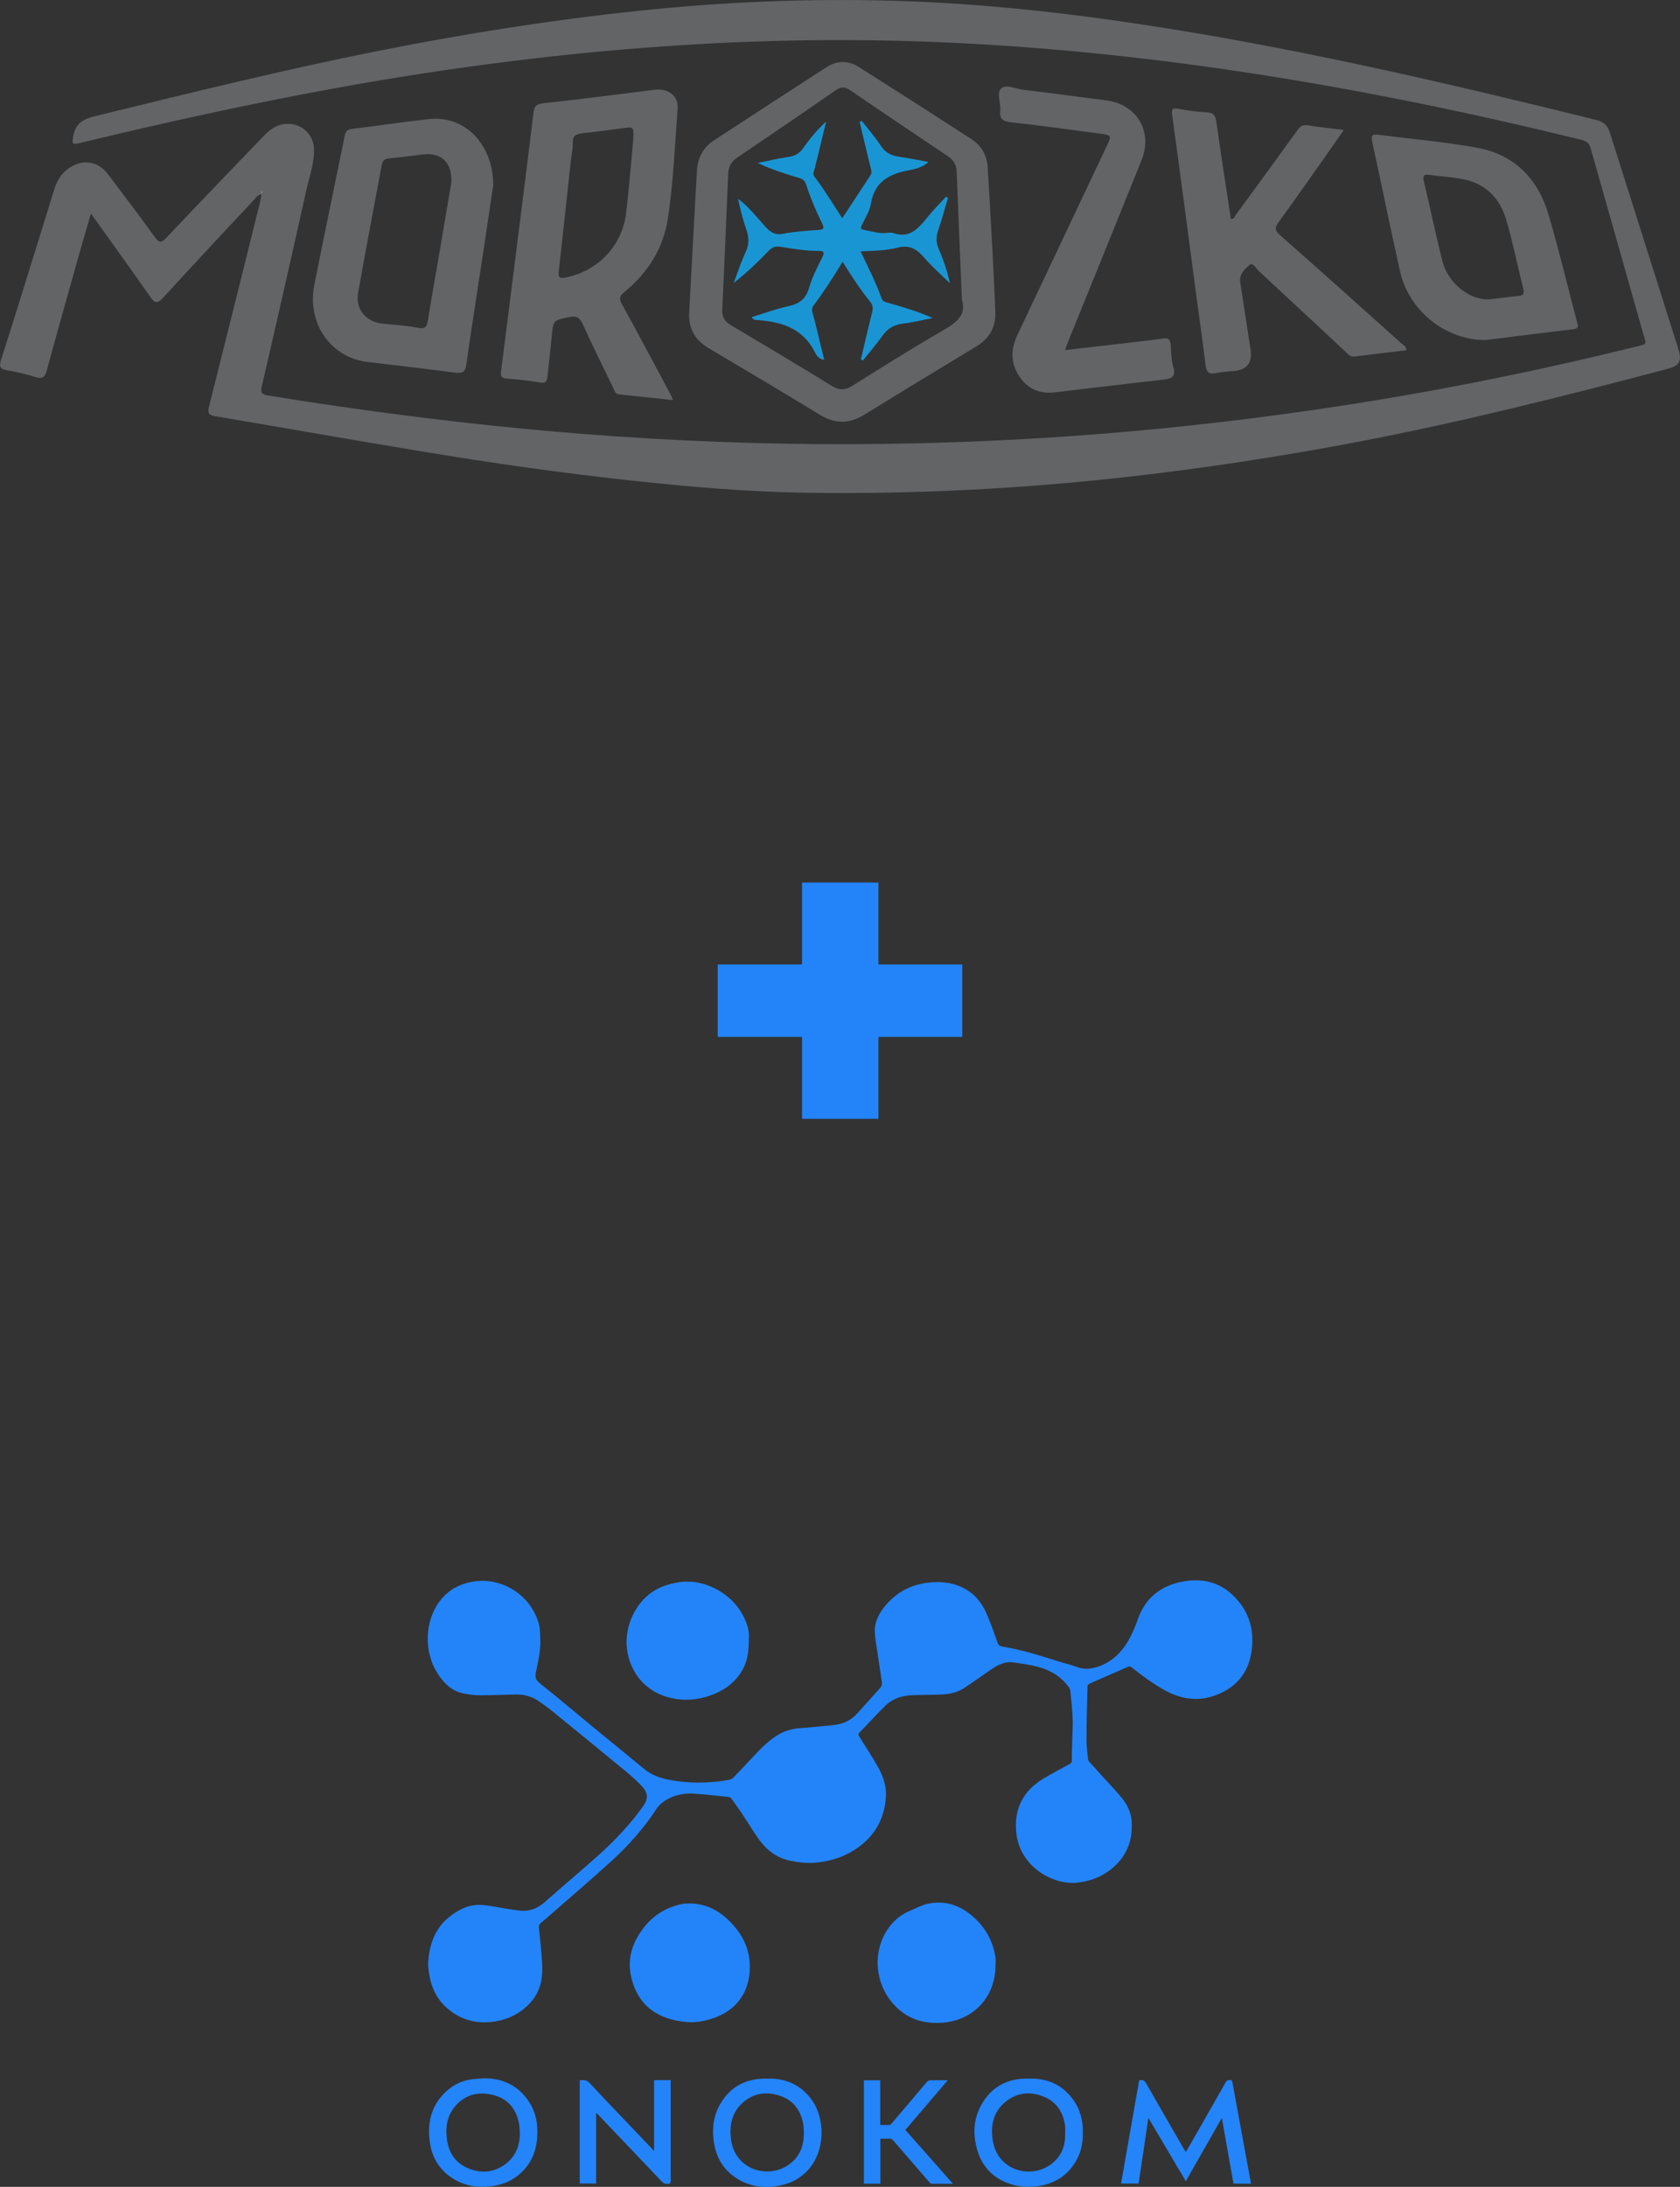 <?xml version="1.0" encoding="UTF-8"?>
<svg id="_Слой_1" data-name=" Слой 1" xmlns="http://www.w3.org/2000/svg" viewBox="0 0 243.88 317.22">
  <rect x="0" y="0" width="243.88" height="317.22" fill="#333333" stroke="none"/>
  <defs>
    <style>
      .cls-1 {
        fill: #2384f9;
      }

      .cls-1, .cls-2, .cls-3, .cls-4, .cls-5, .cls-6 {
        stroke-width: 0px;
      }

      .cls-7 {
        isolation: isolate;
      }

      .cls-2 {
        fill: #2384fa;
      }

      .cls-3 {
        fill: #1a95d3;
      }

      .cls-4 {
        fill: #2484fa;
      }

      .cls-5 {
        fill: #fff;
      }

      .cls-6 {
        fill: #636466;
      }
    </style>
  </defs>
  <g id="_Слой_1-2" data-name=" Слой 1-2">
    <g>
      <path class="cls-2" d="m78.43,237.83c.08,1.6-.32,3.19-.64,4.78-.15.74.02,1.13.63,1.61,2.65,2.1,5.23,4.3,7.85,6.45,2.41,1.98,4.84,3.94,7.24,5.93,1.05.87,2.25,1.3,3.56,1.56,2.94.58,5.88.54,8.81,0,.19-.03.4-.13.53-.26,1.02-1.05,2.03-2.11,3.02-3.18,1.09-1.17,2.22-2.3,3.6-3.12.89-.53,1.87-.8,2.9-.9,1.81-.17,3.63-.28,5.44-.52,1.23-.16,2.28-.75,3.12-1.68,1.09-1.22,2.18-2.43,3.27-3.64.23-.25.31-.53.26-.87-.24-1.56-.47-3.12-.7-4.67-.12-.83-.28-1.66-.32-2.49-.09-1.49.57-2.76,1.48-3.86,1.87-2.28,4.33-3.38,7.27-3.47,1.89-.06,3.63.37,5.15,1.5,1.17.87,1.91,2.08,2.46,3.4.53,1.28,1,2.59,1.46,3.89.12.33.27.49.64.55,2.92.46,5.72,1.38,8.53,2.26.78.24,1.58.42,2.34.71,1.27.48,2.47.23,3.65-.27,1.77-.76,3.01-2.1,3.92-3.74.5-.91.92-1.88,1.26-2.87,1.05-3.06,3.24-4.83,6.31-5.47,2.7-.56,5.24-.13,7.36,1.81,2.27,2.07,3.2,4.68,2.92,7.69-.26,2.79-1.49,5.04-4.06,6.4-2.91,1.55-5.78,1.39-8.64-.19-1.69-.94-3.23-2.09-4.74-3.28-.21-.17-.37-.18-.62-.08-1.84.81-3.68,1.6-5.52,2.41-.13.06-.29.24-.3.36-.07,2.6-.14,5.2-.15,7.8,0,.92.13,1.84.22,2.77.01.15.1.3.2.42.7.79,1.4,1.56,2.1,2.33.87.96,1.79,1.9,2.61,2.9.78.95,1.32,2.07,1.42,3.31.21,2.67-.6,4.97-2.65,6.76-1.45,1.27-3.15,1.97-5.07,2.21-3.77.48-8.58-2.41-9.03-7.3-.32-3.51,1.07-6.09,4.07-7.85,1.22-.72,2.46-1.38,3.7-2.05.22-.12.3-.25.3-.5,0-1.08.04-2.16.07-3.24.02-.95.1-1.9.06-2.84-.06-1.34-.21-2.67-.34-4.01-.02-.19-.12-.4-.23-.56-1.1-1.53-2.64-2.45-4.42-2.93-1.2-.32-2.45-.49-3.69-.66-.92-.12-1.79.18-2.58.66-.71.43-1.37.92-2.05,1.39-.8.55-1.6,1.12-2.41,1.65-.96.63-2.05.89-3.18.95-1.16.06-2.31.06-3.47.08-1.16.02-2.33.07-3.39.58-.51.25-1.02.55-1.41.95-1.29,1.28-2.52,2.61-3.78,3.92-.19.2-.19.33-.05.56.93,1.47,1.88,2.93,2.74,4.45.8,1.4,1.28,2.94,1.13,4.58-.27,3.05-1.68,5.48-4.22,7.22-1.76,1.2-3.71,1.84-5.82,2.05-1.29.13-2.54,0-3.8-.26-1.93-.39-3.41-1.49-4.53-3.04-.9-1.24-1.68-2.57-2.53-3.84-.49-.73-1.01-1.43-1.52-2.14-.07-.1-.2-.2-.31-.22-1.71-.18-3.41-.4-5.12-.5-1.25-.07-2.48.12-3.62.69-.76.37-1.4.89-1.87,1.6-1.8,2.74-3.95,5.17-6.36,7.37-2.84,2.6-5.77,5.09-8.67,7.63-.57.5-1.13,1.01-1.72,1.48-.26.21-.29.46-.26.74.17,1.89.42,3.78.48,5.67.06,1.82-.35,3.55-1.6,4.99-1.46,1.68-3.32,2.61-5.49,2.91-2.47.34-4.71-.25-6.63-1.88-1.56-1.32-2.39-3.05-2.7-5.04-.09-.57-.18-1.16-.14-1.74.18-2.52.96-4.81,2.98-6.47,1.34-1.1,2.88-1.88,4.67-1.8,1.21.06,2.4.34,3.6.52.76.11,1.51.27,2.27.32,1.32.08,2.44-.39,3.44-1.29,2.28-2.03,4.63-3.99,6.93-6.02,2.7-2.37,5.22-4.91,7.31-7.85.74-1.04.74-1.89-.12-2.84-.68-.74-1.44-1.42-2.21-2.07-3.58-2.95-7.18-5.89-10.78-8.82-.59-.48-1.2-.92-1.81-1.36-1.01-.73-2.15-1.14-3.41-1.12-1.77.02-3.54.11-5.31.11-.79,0-1.58-.09-2.36-.24-1.76-.34-2.94-1.51-3.86-2.96-1.98-3.09-1.85-7.5.28-10.38,1.33-1.8,3.19-2.72,5.37-2.97,3.27-.38,6.65,1.38,8.26,4.26.82,1.48,1.02,2.29,1.02,4.2h0Z"/>
      <path class="cls-2" d="m108.7,237.68c0,1.65-.13,3.09-.85,4.42-1.18,2.17-3.09,3.38-5.4,4.05-1.2.35-2.44.48-3.68.37-4.79-.43-7.37-3.83-7.77-7.45-.37-3.42,1.5-7.11,4.47-8.61,1.06-.53,2.19-.82,3.38-.98,3.2-.44,7.26,1.47,9.03,4.88.57,1.1.92,2.25.83,3.33h0Z"/>
      <path class="cls-2" d="m144.51,285.07c0,4.69-3.25,7.97-7.64,8.33-2.71.22-5.11-.49-7.01-2.51-3.08-3.27-3.28-8.38-.49-11.72.75-.89,1.66-1.56,2.74-2,.82-.33,1.61-.79,2.46-.99,2.45-.57,4.63.11,6.53,1.71,1.88,1.58,3.03,3.6,3.41,6.03.06.38,0,.78,0,1.17h0Z"/>
      <path class="cls-2" d="m100.19,276.12c2.31.01,4.23,1.04,5.85,2.69,1.78,1.82,2.84,3.99,2.81,6.57-.05,3.88-2.19,6.45-5.68,7.5-1.13.34-2.28.53-3.45.43-3.9-.31-7.2-2.14-8.15-6.82-.49-2.43.24-4.66,1.7-6.63,1.45-1.97,3.4-3.21,5.81-3.68.34-.07.7-.04,1.13-.07h0Z"/>
      <path class="cls-4" d="m165.37,301.77c.52-.14.79.04,1.03.46,1.82,3.21,3.68,6.4,5.52,9.59.06.11.13.21.21.35.09-.15.17-.27.25-.4,1.85-3.23,3.71-6.46,5.54-9.71.22-.39.5-.35.81-.32.06,0,.14.15.16.24.79,4.26,1.57,8.52,2.35,12.78.12.66.24,1.31.36,1.99h-2.54c-.56-3.14-1.11-6.28-1.69-9.53-1.77,3.11-3.49,6.12-5.23,9.18-1.81-3.05-3.59-6.07-5.43-9.18-.48,3.23-.95,6.35-1.42,9.51h-2.55c.88-5,1.76-9.99,2.63-14.97h0Z"/>
      <path class="cls-4" d="m149.39,301.52c2.75-.07,4.96.95,6.53,3.24.87,1.28,1.25,2.72,1.28,4.27.03,1.46-.16,2.87-.85,4.17-1.3,2.45-3.39,3.69-6.12,3.97-1.43.15-2.82-.04-4.13-.57-2.11-.86-3.52-2.4-4.19-4.58-.8-2.63-.58-5.16,1.02-7.45,1.41-2.02,3.43-3,5.89-3.05h.59Zm5.23,7.81c0-.32.04-.64,0-.95-.27-1.96-1.23-3.48-3.09-4.24-1.92-.78-3.82-.64-5.49.68-1.85,1.46-2.27,3.48-1.92,5.69.68,4.26,5.25,5.55,8.21,3.6,1.69-1.11,2.38-2.77,2.29-4.77h0Z"/>
      <path class="cls-4" d="m111.42,301.52c2.59-.07,4.73.85,6.32,2.94,2.3,3.01,2.26,8.97-1.97,11.59-.99.61-2.07.93-3.22,1.09-1.9.26-3.71-.03-5.36-1-2.14-1.26-3.28-3.2-3.59-5.64-.26-1.95.03-3.82,1.08-5.51,1.42-2.29,3.53-3.41,6.21-3.47h.55,0Zm5.28,7.83c-.03-.44-.03-.88-.11-1.31-.38-1.97-1.46-3.41-3.39-4.04-2.01-.65-3.92-.38-5.51,1.13-1.5,1.42-1.82,3.25-1.57,5.21.55,4.27,5.13,5.78,8.22,3.77,1.69-1.1,2.38-2.76,2.35-4.76h0Z"/>
      <path class="cls-4" d="m70.16,301.48c2.61-.05,4.77.88,6.35,2.99,1.25,1.67,1.63,3.6,1.47,5.63-.19,2.46-1.25,4.46-3.32,5.85-1.02.69-2.17,1.02-3.38,1.18-1.91.25-3.73-.04-5.39-1.03-2.04-1.22-3.19-3.08-3.5-5.42-.39-2.89.27-5.46,2.54-7.45,1.08-.95,2.36-1.49,3.79-1.64.48-.05.96-.07,1.45-.11h0Zm5.3,7.84c-.03-.42-.03-.85-.11-1.27-.41-2.12-1.61-3.61-3.73-4.15-2.18-.55-4.15-.09-5.63,1.73-1.15,1.41-1.35,3.07-1.09,4.81.28,1.91,1.27,3.35,3.07,4.09,1.88.78,3.73.62,5.39-.61,1.52-1.13,2.13-2.73,2.1-4.6h0Z"/>
      <path class="cls-2" d="m84.16,316.74v-14.98c.52-.04.96-.1,1.4.37,3.01,3.21,6.06,6.38,9.09,9.56.08.09.13.2.2.29.03-.02.07-.05.1-.07v-10.17h2.41v.36c0,4.74,0,9.48,0,14.22,0,.38-.11.47-.48.47-.36,0-.59-.1-.83-.36-3.06-3.23-6.13-6.44-9.2-9.66-.08-.09-.15-.19-.31-.24v10.2h-2.4,0Z"/>
      <path class="cls-4" d="m138.36,316.77c-1.1,0-2.1,0-3.11,0-.11,0-.24-.11-.32-.2-1.76-2.02-3.51-4.05-5.26-6.08-.17-.2-.33-.28-.59-.26-.41.02-.82,0-1.28,0v6.53h-2.39v-15h2.37v6.48c.48,0,.92.02,1.37,0,.11,0,.22-.14.3-.23,1.68-1.98,3.37-3.95,5.03-5.94.2-.24.4-.33.71-.32.78.02,1.55,0,2.4,0-2.08,2.43-4.11,4.81-6.16,7.21,2.3,2.6,4.58,5.18,6.92,7.83h0Z"/>
    </g>
  </g>
  <g class="cls-7">
    <path class="cls-1" d="m139.69,150.41h-12.17v11.88h-11.09v-11.88h-12.24v-10.51h12.24v-11.88h11.09v11.88h12.17v10.51Z"/>
  </g>
  <g>
    <path class="cls-6" d="m37.99,28.21c-.64.03-.84.48-1.12.78-4.41,4.72-8.84,9.42-13.18,14.19-.93,1.02-1.28.73-1.93-.2-2.77-3.95-5.59-7.86-8.56-12.01-.66,2.28-1.27,4.34-1.85,6.41-1.53,5.44-3.07,10.88-4.55,16.33-.28,1.02-.65,1.32-1.71.97-1.32-.44-2.71-.72-4.09-.97-.97-.18-1.16-.54-.85-1.5,1.87-5.84,3.68-11.7,5.5-17.56.74-2.38,1.49-4.77,2.22-7.16.4-1.3,1.06-2.4,2.23-3.16,1.99-1.3,4.15-.94,5.58.95,2.27,3.01,4.57,6.01,6.77,9.08.7.98,1.03.84,1.76.06,4.59-4.85,9.23-9.65,13.85-14.47.67-.7,1.36-1.37,2.29-1.72,2.6-.97,5.26.79,5.24,3.57-.01,2.08-.74,4.05-1.18,6.05-2.09,9.41-4.23,18.82-6.41,28.21-.23,1,.11,1.17.94,1.31,6.88,1.13,13.79,2.12,20.71,3,8.45,1.07,16.92,1.95,25.41,2.61,12.92.99,25.87,1.51,38.84,1.45,10.5-.05,20.99-.42,31.47-1.16,11.87-.83,23.69-2.12,35.47-3.83,15.59-2.26,31.03-5.3,46.32-9.08,2.14-.53,1.87-.21,1.32-2.16-2.49-8.86-5.03-17.7-7.53-26.56-.21-.76-.51-1.14-1.34-1.34-15.76-3.88-31.64-7.16-47.68-9.63-13.76-2.12-27.59-3.62-41.5-4.36-13.18-.7-26.35-.65-39.51.12-17.68,1.03-35.21,3.25-52.63,6.43-12.34,2.26-24.58,4.96-36.76,7.9-1.08.26-1.08.05-.91-.96.34-1.96,1.49-2.54,3.3-2.98,13.75-3.36,27.49-6.76,41.38-9.51,12.36-2.45,24.79-4.42,37.32-5.73C104.93.27,117.3-.24,129.69.11c13.45.38,26.79,1.93,40.07,4.06,20.88,3.35,41.45,8.16,61.97,13.23,1.08.27,1.65.81,1.97,1.83,3.29,10.4,6.6,20.8,9.88,31.2.64,2.04.3,2.61-1.7,3.13-15.05,3.96-30.13,7.77-45.43,10.66-10.83,2.04-21.71,3.71-32.66,4.94-15.52,1.75-31.07,2.55-46.69,2.32-8.39-.12-16.75-.84-25.09-1.73-10.43-1.12-20.81-2.61-31.16-4.33-9.91-1.64-19.8-3.39-29.7-5.06-.98-.16-1.01-.59-.8-1.42,2.48-9.81,4.92-19.63,7.36-29.45.1-.41.17-.83.26-1.28Zm.04-.4s-.07.05-.07.07c0,.03.04.06.06.08.02-.03.07-.05.07-.08,0-.03-.04-.06-.06-.08Z"/>
    <path class="cls-6" d="m97.7,58.04c-2.67-.28-5.24-.56-7.8-.83-.62-.06-.71-.59-.91-1-1.49-3.08-3.01-6.14-4.43-9.25-.43-.94-.91-1.17-1.9-.97-2.36.48-2.35.43-2.58,2.9-.17,1.92-.42,3.84-.61,5.76-.07.69-.28.98-1.07.84-1.6-.27-3.22-.46-4.83-.57-.81-.06-.92-.37-.83-1.07.73-5.7,1.44-11.4,2.16-17.1.85-6.74,1.71-13.48,2.52-20.23.11-.95.29-1.42,1.42-1.54,5.41-.58,10.8-1.29,16.19-1.96,1.97-.24,3.48.88,3.34,2.73-.4,5.29-.61,10.61-1.4,15.86-.66,4.38-2.9,7.96-6.32,10.74-.73.59-.8.98-.35,1.8,2.39,4.34,4.71,8.71,7.05,13.08.12.22.2.47.35.8Zm-5.79-37.51c.12-2.18.12-2.16-1.45-1.94-1.95.27-3.91.52-5.87.74-.85.1-1.48.24-1.44,1.36.03.95-.21,1.91-.31,2.87-.57,5.28-1.13,10.55-1.73,15.82-.1.87.14,1.05.98.88,4.65-.91,8.21-4.56,8.79-9.29.45-3.66.72-7.33,1.02-10.45Z"/>
    <path class="cls-6" d="m144.03,35.48c.16,3.24.33,6.49.46,9.73.09,2.2-.82,3.87-2.74,5.03-5.44,3.28-10.88,6.59-16.29,9.92-2.17,1.34-4.23,1.35-6.42.02-5.36-3.26-10.74-6.47-16.14-9.66-2.02-1.19-2.98-2.87-2.85-5.21.38-6.88.72-13.76,1.13-20.64.11-1.79.91-3.3,2.45-4.3,5.43-3.55,10.87-7.09,16.33-10.61,1.54-.99,3.18-1.02,4.72-.04,5.48,3.47,10.95,6.97,16.39,10.5,1.4.91,2.19,2.3,2.3,3.96.25,3.77.44,7.54.65,11.3Zm-4.39,8.07c-.27-6.49-.53-12.59-.76-18.69-.04-1.04-.53-1.7-1.35-2.25-4.7-3.15-9.4-6.3-14.07-9.49-.76-.52-1.34-.58-2.13-.04-4.76,3.3-9.55,6.56-14.34,9.8-.85.58-1.24,1.32-1.28,2.3-.28,6.58-.55,13.16-.86,19.74-.05,1.06.35,1.72,1.24,2.24,4.9,2.91,9.8,5.83,14.65,8.81,1.09.67,1.93.66,3-.01,4.42-2.77,8.84-5.55,13.36-8.16,1.92-1.11,3.2-2.28,2.54-4.27Z"/>
    <path class="cls-6" d="m71.6,26.87c-.41,2.73-.89,6.02-1.39,9.32-.84,5.55-1.72,11.09-2.51,16.64-.15,1.08-.51,1.37-1.58,1.23-4.26-.56-8.53-1.04-12.8-1.56-5.33-.65-8.79-5.61-7.69-11.17,1.42-7.22,2.95-14.42,4.41-21.63.13-.64.37-.93,1.09-1.01,3.74-.44,7.47-1.03,11.22-1.42,5.09-.53,9.25,3.6,9.25,9.61Zm-6.07-.44c.08-2.91-1.48-4.34-4.12-4.03-1.65.2-3.31.43-4.96.58-.64.06-.92.33-1.03.94-1.15,6.2-2.35,12.4-3.44,18.61-.4,2.3,1.14,4.14,3.47,4.41,1.74.2,3.51.27,5.22.61,1.15.23,1.32-.26,1.46-1.16.56-3.46,1.17-6.91,1.77-10.37.56-3.28,1.12-6.57,1.63-9.6Z"/>
    <path class="cls-6" d="m204.17,50.81c-2.52.3-5.03.59-7.54.91-.64.08-.95-.37-1.33-.72-4.18-3.89-8.35-7.79-12.54-11.66-.41-.38-.88-1.33-1.36-.92-.7.6-1.55,1.36-1.36,2.54.47,3.03.94,6.07,1.4,9.1.04.26.09.52.12.78q.34,2.67-2.3,2.96c-.92.1-1.85.13-2.74.32-1.11.24-1.41-.23-1.53-1.24-.37-3.18-.84-6.35-1.26-9.52-1.18-8.87-2.34-17.75-3.56-26.61-.13-.94,0-1.14.95-.96,1.33.26,2.69.44,4.04.5,1.01.04,1.29.47,1.42,1.41.65,4.69,1.39,9.37,2.1,14.06.5.06.56-.38.74-.63,2.99-4.07,5.97-8.14,8.92-12.24.4-.56.77-.83,1.5-.71,1.67.27,3.36.44,5.23.67-.73,1.05-1.36,1.98-2.01,2.9-2.46,3.48-4.89,6.97-7.4,10.4-.61.83-.65,1.26.19,1.99,5.9,5.19,11.75,10.44,17.61,15.69.27.24.69.4.71.97Z"/>
    <path class="cls-6" d="m215.71,49.33c-5.88.04-11.19-4.29-12.46-9.93-1.41-6.24-2.67-12.52-4.04-18.78-.21-.97-.02-1.2.95-1.07,4.83.65,9.71,1.02,14.48,1.93,5.29,1.01,8.64,4.54,10.15,9.63,1.51,5.13,2.76,10.33,4.11,15.5.13.48.44,1.03-.48,1.14-4.4.53-8.8,1.08-12.71,1.57Zm.38-5.89c1.44-.17,2.87-.37,4.31-.5.76-.07.9-.37.72-1.09-.83-3.31-1.5-6.68-2.46-9.95-.88-3-2.85-5.16-6.01-5.85-1.71-.38-3.48-.45-5.21-.69-.72-.1-.94.11-.76.84.91,3.88,1.73,7.79,2.7,11.65.8,3.18,3.83,5.62,6.71,5.59Z"/>
    <path class="cls-6" d="m154.61,50.78c3.13-.36,6-.68,8.87-1.02,1.79-.21,3.58-.41,5.36-.66.73-.1,1.04.12,1.1.86.08,1.09.08,2.23.38,3.26.44,1.49-.27,1.72-1.48,1.85-5.28.59-10.55,1.25-15.82,1.85-2.03.23-3.73-.47-4.93-2.15-1.37-1.93-1.42-4.01-.43-6.11,2.54-5.39,5.1-10.78,7.65-16.17,1.8-3.8,3.6-7.61,5.4-11.41.66-1.41.65-1.46-.93-1.68-4.35-.58-8.7-1.18-13.06-1.67-1.18-.13-1.65-.53-1.52-1.69.12-1.11-.6-2.58.17-3.24.7-.6,2.09.09,3.18.22,4.01.48,8.01,1.04,12.01,1.54,4.45.55,6.84,4.51,5.16,8.67-3.5,8.7-7.04,17.38-10.56,26.07-.16.4-.31.81-.55,1.46Z"/>
    <path class="cls-5" d="m38.03,27.81s.06.05.06.08c0,.03-.04.05-.07.08-.02-.03-.06-.06-.06-.08,0-.03.05-.05.07-.07Z"/>
    <path class="cls-3" d="m122.31,37.99c-1.39,2.28-2.73,4.37-4.24,6.36-.42.56-.02,1.27.13,1.9.47,1.95.95,3.9,1.45,5.93-.86-.08-1.16-.72-1.4-1.18-1.74-3.38-4.78-4.31-8.23-4.57-.28-.02-.63.06-.9-.43,1.77-.54,3.48-1.18,5.24-1.56,1.6-.34,2.62-1,3.09-2.69.44-1.54,1.21-3,1.93-4.45.37-.75.15-.91-.57-.91-1.85.02-3.67-.31-5.49-.59-.76-.12-1.22.06-1.73.58-1.58,1.63-3.2,3.21-5.08,4.66.57-1.51,1.06-3.06,1.75-4.51.53-1.13.47-2.14.07-3.28-.51-1.42-.87-2.89-1.19-4.41,1.59,1.15,2.72,2.7,4.02,4.1.76.82,1.42,1.2,2.6.96,1.62-.33,3.3-.42,4.96-.54.75-.05,1.04-.12.62-.97-.92-1.84-1.71-3.74-2.35-5.71-.17-.52-.51-.73-1.02-.88-2-.58-3.98-1.22-5.97-2.16,1.47-.3,2.94-.66,4.43-.87.94-.13,1.6-.48,2.16-1.27.96-1.38,2.05-2.68,3.34-3.88-.55,2.28-1.1,4.57-1.67,6.85-.1.38-.33.76-.05,1.13,1.46,1.91,2.7,3.96,4.06,6.06,1.41-2.15,2.74-4.19,4.08-6.22.28-.43.11-.83,0-1.26-.53-2.16-1.04-4.32-1.56-6.49.1-.05.2-.11.31-.16.94,1.21,1.95,2.37,2.79,3.65.67,1.03,1.57,1.41,2.71,1.57,1.33.19,2.66.47,4.19.75-.97.86-2.03,1.03-2.98,1.22-2.82.55-4.89,1.72-5.39,4.86-.17,1.05-.82,2.02-1.28,3.02-.17.36-.33.63.25.74,1.15.2,2.27.6,3.47.44.26-.03.55-.07.78.02,2.26.81,3.56-.5,4.82-2.08.89-1.11,1.9-2.13,2.86-3.18.1.05.2.11.3.16-.47,1.57-.89,3.15-1.42,4.69-.34.97-.33,1.83.09,2.78.68,1.55,1.23,3.16,1.6,4.92-1.28-1.26-2.63-2.44-3.8-3.79-1.03-1.18-2.09-1.81-3.72-1.39-1.73.44-3.53.48-5.44.55,1.1,2.35,2.23,4.51,3.04,6.81.16.46.49.53.88.64,2.18.61,4.35,1.25,6.55,2.22-1.41.27-2.81.64-4.23.8-1.31.15-2.27.65-3.04,1.74-.89,1.26-1.91,2.43-2.87,3.63-.1-.06-.19-.12-.29-.17.54-2.29,1.07-4.58,1.64-6.86.14-.56.11-1.02-.26-1.47-1.45-1.76-2.68-3.68-4.01-5.8Z"/>
  </g>
</svg>